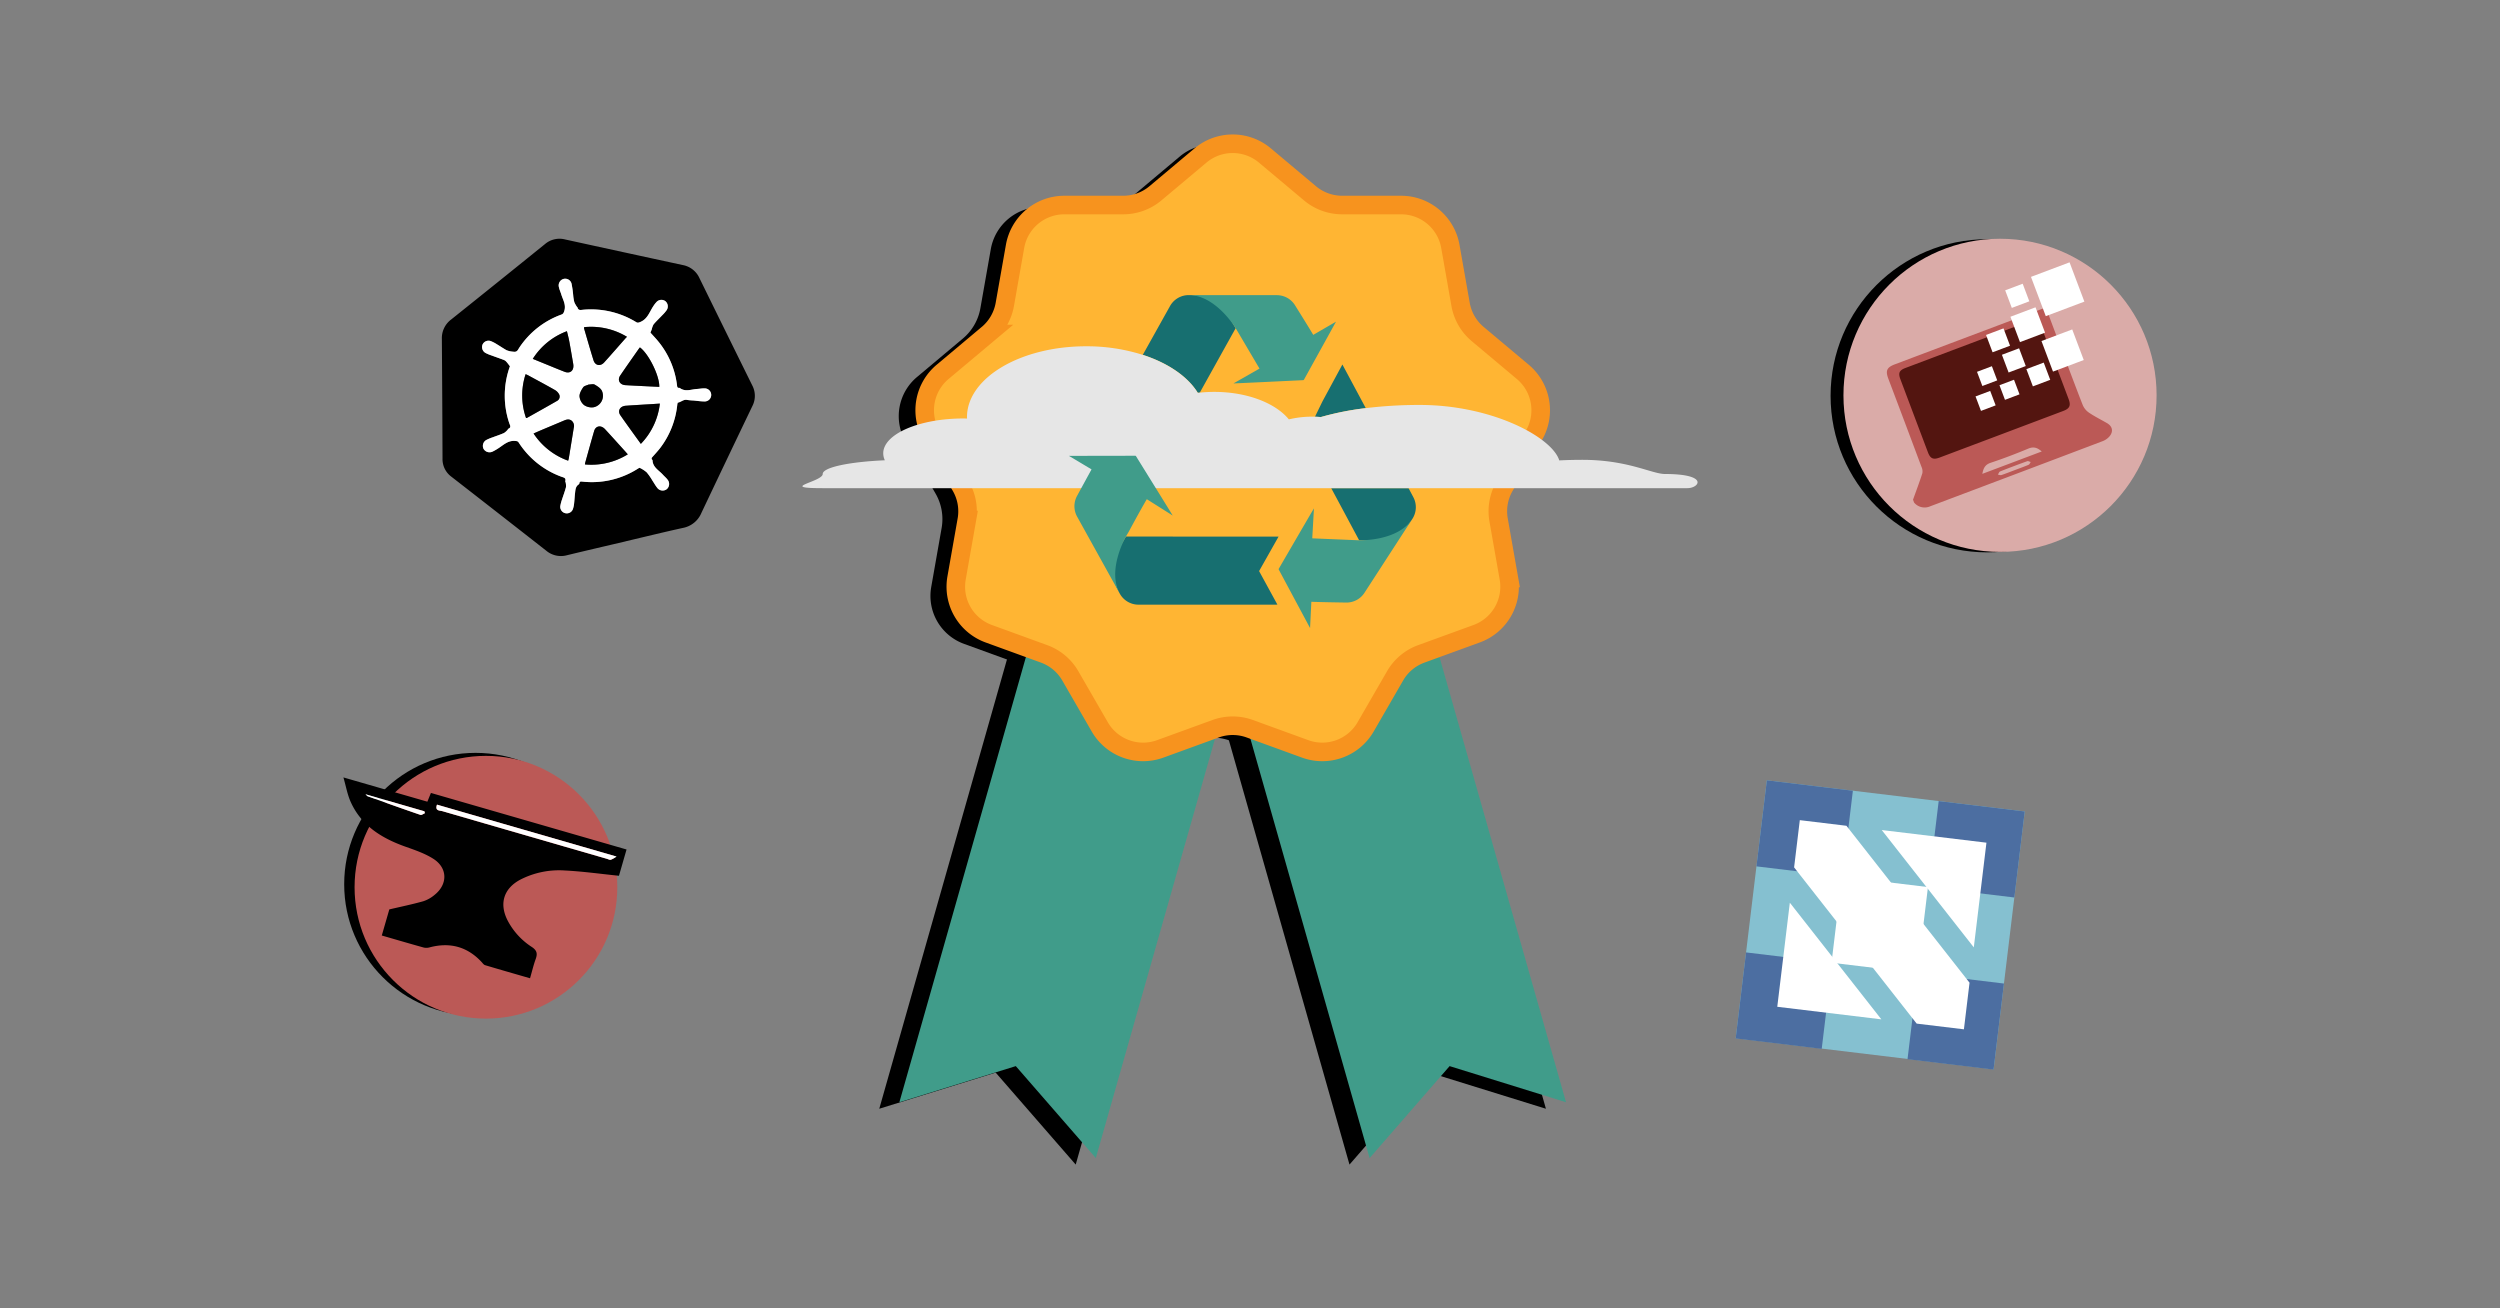 <svg xmlns="http://www.w3.org/2000/svg" viewBox="0 0 1200 628"><rect x="0" y="0" width="1200" height="628" fill="#808080" stroke="none"/><g data-name="Layer 2"><path d="M516.338 559l-38.407-44.146-55.883 17.348 67.578-237.777 94.29 26.798L516.338 559z"/><path d="M647.75 559l38.406-44.146 55.884 17.348-67.578-237.777-94.291 26.798L647.75 559z"/><path d="M617.49 365.376l-27.074-9.854a24.481 24.481 0 00-16.744 0l-27.072 9.854a24.479 24.479 0 01-29.572-10.763l-14.408-24.952a24.479 24.479 0 00-12.827-10.761l-27.073-9.854a24.479 24.479 0 01-15.735-27.253l5-28.374a24.479 24.479 0 00-2.908-16.49l-14.4-24.951a24.479 24.479 0 015.464-30.992l22.071-18.519a24.478 24.478 0 008.372-14.5l5-28.374a24.479 24.479 0 0124.107-20.228H528.5a24.477 24.477 0 0015.734-5.727l22.071-18.52a24.48 24.48 0 0131.47 0l22.07 18.52a24.482 24.482 0 0015.735 5.727h28.82a24.477 24.477 0 0124.1 20.225l5 28.374a24.478 24.478 0 008.372 14.5l22.071 18.519a24.479 24.479 0 015.464 30.992l-14.406 24.951a24.478 24.478 0 00-2.907 16.49l5 28.374a24.479 24.479 0 01-15.735 27.253l-27.065 9.857a24.483 24.483 0 00-12.827 10.763l-14.4 24.952a24.479 24.479 0 01-29.577 10.761z"/><path fill="#409c8a" d="M525.99 555.882l-38.407-44.146-55.884 17.348 67.578-237.777 94.291 26.799-67.578 237.776z"/><path fill="#409c8a" d="M657.401 555.882l38.407-44.146 55.884 17.348-67.579-237.777-94.29 26.799 67.578 237.776z"/><path d="M626.48 359.468l-26.569-9.67a24.017 24.017 0 00-16.432 0l-26.569 9.67a24.022 24.022 0 01-29.02-10.562l-14.137-24.486a24.022 24.022 0 00-12.588-10.563l-26.569-9.67a24.022 24.022 0 01-15.441-26.745l4.91-27.845a24.024 24.024 0 00-2.854-16.182l-14.137-24.487a24.021 24.021 0 015.363-30.413l21.663-18.174a24.025 24.025 0 008.216-14.231l4.91-27.845a24.021 24.021 0 0123.657-19.85h28.274a24.022 24.022 0 0015.443-5.621l21.654-18.174a24.023 24.023 0 0130.882 0L628.8 92.794a24.017 24.017 0 0015.441 5.621h28.274a24.021 24.021 0 0123.657 19.851l4.91 27.844a24.025 24.025 0 008.216 14.231l21.66 18.174a24.022 24.022 0 015.362 30.413l-14.137 24.487a24.018 24.018 0 00-2.853 16.182l4.91 27.845a24.023 24.023 0 01-15.442 26.745l-26.569 9.67a24.022 24.022 0 00-12.588 10.563L655.5 348.906a24.022 24.022 0 01-29.02 10.562z" fill="#ffb533" stroke="#f7931e" stroke-miterlimit="10" stroke-width="8.912"/><path d="M593.112 157.532c-3.544 6.382-10.812 19.432-17.211 30.931l-.95.105c-4.814-7.821-14.279-14.3-26.414-18.237 5.706-10.223 11.068-19.816 13.067-23.412a10.271 10.271 0 018.97-5.269h.006c10.38 0 15.59 4.278 15.59 4.278l6.773 11.33c.111.175.169.274.169.274zM655.568 195.906a136.457 136.457 0 00-21.582 4.284 54.172 54.172 0 00-2.786-.169l3.579-7.356 9.57-17.706c.023.041 5.024 9.378 11.219 20.947zM677.955 249.031v.006c-5.642 8.713-12.065 10.763-12.065 10.763l-13.51-.478a10397.74 10397.74 0 00-13.393-25H676.1c1.025 1.924 1.818 3.41 2.3 4.325a10.254 10.254 0 01-.445 10.384zM540.455 257.546l73.256.019-9.347 16.553 8.793 16.107c-.114.008-57.291.033-66.689.017a10.261 10.261 0 01-8.957-5.282c-5.04-9.077-3.828-15.707-3.828-15.707z" fill="#176f70"/><path d="M641.281 154.4c-.085.178-10.3 18.657-15.36 27.8a.457.457 0 01-.433.281c-2.824.13-33.2 1.613-33.419 1.558l12.487-7.118c-3.362-5.7-6.709-11.385-10.071-17.092l-.02-.034-1.344-2.281-.01.018s-9.51-15.881-22.533-15.881l10.379.007 31.93.02a10.263 10.263 0 018.7 4.822c2.861 4.576 6.964 11.171 8.657 14.048.03.05.063.1.12.189z" fill="#409c8a"/><path d="M809.949 234.32H394.9c-21.891 0 0-3.048 0-6.8 0-3.177 12.689-5.834 29.83-6.586a7.807 7.807 0 01-.775-3.34c0-9.238 17.252-16.727 38.531-16.727.577 0 1.142.029 1.713.041-.006-.216-.052-.426-.052-.641 0-18.8 25.592-34.05 57.17-34.05a88.788 88.788 0 0127.218 4.115c12.135 3.934 21.6 10.416 26.414 18.237l.95-.105a68.422 68.422 0 016.988-.355c15.789 0 29.386 5.4 35.757 13.189A48.011 48.011 0 01629.86 200c.448 0 .9.006 1.34.024.938.029 1.865.093 2.786.169a136.457 136.457 0 0121.582-4.284 211.565 211.565 0 0125.9-1.533c34.906 0 63.6 15.585 66.979 26.618a225.65 225.65 0 0111.133-.274c21.891 0 33.3 6.79 39.632 6.8 21.321.028 16.414 6.8 10.737 6.8z" fill="#e6e6e6"/><path d="M513.085 218.826c.2-.012 21.313-.048 31.762-.065a.453.453 0 01.455.242c1.485 2.406 17.525 28.241 17.585 28.462.068.015-12.424-7.855-12.424-7.855-3.356 5.708-8.686 15.653-8.686 15.653q-.672 1.14-1.343 2.283a.147.147 0 00.021 0s-9.268 16.024-2.947 27.409l-5.032-9.078L517 247.952a10.346 10.346 0 010-9.943c.619-1.148 6.886-12.617 6.937-12.711zM628.836 301.466c-.1-.168-10.065-18.787-14.994-28a.455.455 0 010-.516c1.424-2.442 16.682-28.746 16.849-28.9l-.809 14.35 19.821.833h.039l2.646.112-.01-.019s18.5.645 25.575-10.288l-5.645 8.71-17.366 26.8a10.264 10.264 0 01-8.772 4.68c-5.4-.084-13.162-.223-16.5-.365h-.223l-.611 12.603z" fill="#409c8a"/><circle cx="228.268" cy="424.433" r="63.057"/><circle cx="233.251" cy="425.873" r="63.057" fill="#bb5956"/><path d="M183.254 449.042l3.62-12.523c5.623-1.322 11.023-2.431 16.315-3.922a16.156 16.156 0 005.438-3.078c6.328-5.067 6.278-12.851-.554-17.244-4.025-2.589-8.751-4.2-13.314-5.816-11.455-4.06-21.306-10.054-26.47-21.631-1.54-3.453-2.193-7.3-3.454-11.667l40.3 11.651 1.707-4.2 93.9 27.144-3.642 12.616c-8.865-.9-17.527-2.132-26.229-2.554a40.619 40.619 0 00-20.933 4.314c-7.912 4.1-10.4 11.2-6.518 19.239a33.6 33.6 0 0011.885 13.2c2.449 1.644 2.756 3.218 1.831 5.756-1.055 2.894-1.76 5.915-2.721 9.239-7.4-2.138-14.5-4.161-21.566-6.281-.661-.2-1.175-.971-1.7-1.532-6.848-7.353-15.137-9.563-24.8-7.049a5.868 5.868 0 01-2.887.139c-6.623-1.837-13.215-3.78-20.208-5.801zm26.5-62.817c-1.131 3.122 1.367 2.779 2.647 3.152q39.422 11.482 78.876 22.845c.639.184 1.333.6 1.908.476a12.419 12.419 0 002.747-1.561zm-5.782 4.107l-.261-.92-28.292-8.179c.629.588.817.9 1.082.993 8.425 3.009 16.848 6.025 25.311 8.925.563.192 1.435-.525 2.163-.819z"/><path d="M209.757 386.225l86.178 24.912a12.419 12.419 0 01-2.747 1.561c-.575.123-1.269-.292-1.908-.476q-39.444-11.4-78.876-22.845c-1.28-.377-3.778-.03-2.647-3.152zM203.975 390.332c-.728.294-1.6 1.011-2.16.819-8.463-2.9-16.886-5.916-25.311-8.925-.265-.094-.453-.4-1.082-.993l28.292 8.179z" fill="#fff"/><path d="M300.23 259.874c-9.363 2.2-18.735 4.369-28.082 6.635a10.945 10.945 0 01-9.908-2.14q-22.767-17.822-45.595-35.567a10.464 10.464 0 01-4.236-8.7q-.1-28.705-.315-57.41a11.153 11.153 0 014.486-9.347q22.569-18.043 45.042-36.207a10.732 10.732 0 019.544-2.22q28.287 6.2 56.591 12.314a10.945 10.945 0 017.975 6.257q12.636 25.774 25.352 51.51a10.694 10.694 0 01.056 9.909q-12.293 25.619-24.47 51.293a12.008 12.008 0 01-8.834 7.191c-9.231 2.033-18.411 4.292-27.612 6.459zm-55.476-84.088c.014-.076.009.008-.017.086-.13.394-.27.784-.4 1.179a41.363 41.363 0 00.095 26.031c.326 1 1.147 2.082-.484 2.75-.122.05-.145.3-.26.412a7.38 7.38 0 01-1.776 1.6c-1.771.794-3.634 1.385-5.452 2.079a21.184 21.184 0 00-2.974 1.236 3.237 3.237 0 00-1.382 4.283 3.315 3.315 0 004.327 1.317 21.564 21.564 0 002.166-1.206c2.749-1.617 5-4.244 8.709-3.9.787.073 1.223.08 1.647.731a41.12 41.12 0 0020.494 16.428c1.037.389 2.38.5 1.864 2.2-.028.09.119.22.133.338a7.351 7.351 0 01.221 2.478c-.513 2-1.266 3.938-1.894 5.91a18.626 18.626 0 00-.777 2.867 3.13 3.13 0 006.081 1.475 12.067 12.067 0 00.5-2.548c.174-1.521.237-3.055.416-4.576.2-1.666.167-3.445 1.867-4.509a.867.867 0 00.251-.552c.13-.786.626-.811 1.283-.741a41.1 41.1 0 0026.836-6.231c.269-.168.7-.438.875-.339a14 14 0 013.315 2.157 28.5 28.5 0 012.758 3.969c.756 1.134 1.406 2.351 2.261 3.4a3.24 3.24 0 004.636.652 3.274 3.274 0 00.3-4.593c-.65-.847-1.5-1.538-2.217-2.336-1.908-2.119-4.83-3.516-4.951-6.917a.384.384 0 00-.129-.209c-.623-.636-.2-1.048.248-1.555 1.323-1.483 2.686-2.945 3.865-4.539a41.19 41.19 0 007.886-20.269c.044-.392.165-1.079.333-1.105 1.523-.239 2.678-1.663 4.4-1.281a23.685 23.685 0 002.967.265c1.768.16 3.535.451 5.3.462a3.136 3.136 0 10.063-6.266c-1.189-.039-2.384.212-3.58.279-2.771.155-5.617 1.526-8.269-.474a.646.646 0 00-.365-.042c-.7.018-.856-.384-.935-1.015a40.949 40.949 0 00-8.824-21.043c-1.263-1.566-2.667-3.019-3.963-4.475.231-.576.456-1.1.651-1.63a7.779 7.779 0 01.864-2.334c1.331-1.58 2.856-2.993 4.277-4.5a16.718 16.718 0 002.009-2.348 3.241 3.241 0 00-.624-4.271 3.18 3.18 0 00-4.279.434 13.359 13.359 0 00-1.508 1.966c-1.841 2.754-2.758 6.205-6.344 7.621-.812.321-1.211.431-1.894.021a41.483 41.483 0 00-25.343-5.945c-1.141.094-2.418.553-2.829-1.148-.016-.066-.139-.1-.18-.165a11.291 11.291 0 01-1.313-2.271 20.228 20.228 0 01-.553-3.3 49.436 49.436 0 00-.775-5.52 3.134 3.134 0 00-3.92-2.357 3.242 3.242 0 00-2.168 3.954c.243 1.166.776 2.267 1.122 3.415.792 2.629 2.448 5.042 1.427 8.1-.305.912-.546 1.334-1.354 1.632a40.874 40.874 0 00-20.189 15.846c-.7 1.029-1 2.324-2.965 1.958a9.812 9.812 0 01-3.259-.748c-1.543-.887-3.018-1.893-4.548-2.805a16.851 16.851 0 00-2.847-1.494 3.153 3.153 0 00-4.008 1.568 3.218 3.218 0 001.4 4.087 19.211 19.211 0 002.97 1.235c1.978.736 3.978 1.414 5.947 2.174a3.278 3.278 0 011.155.891c.536.596.998 1.258 1.63 2.071z"/><path d="M244.754 175.786c-.632-.813-1.094-1.475-1.631-2.07a3.278 3.278 0 00-1.155-.891c-1.969-.76-3.969-1.438-5.947-2.174a19.211 19.211 0 01-2.97-1.235 3.218 3.218 0 01-1.4-4.087 3.153 3.153 0 014.008-1.568 16.851 16.851 0 012.847 1.494c1.53.912 3.005 1.918 4.548 2.805a9.812 9.812 0 003.259.748c1.967.366 2.269-.929 2.965-1.958A40.874 40.874 0 01269.47 151c.808-.3 1.049-.72 1.354-1.632 1.021-3.058-.635-5.471-1.427-8.1-.346-1.148-.879-2.249-1.122-3.415a3.242 3.242 0 012.168-3.954 3.134 3.134 0 013.92 2.357 49.436 49.436 0 01.775 5.52 20.228 20.228 0 00.553 3.3 11.291 11.291 0 001.309 2.278c.041.067.164.1.18.165.411 1.7 1.688 1.242 2.829 1.148a41.483 41.483 0 0125.343 5.945c.683.41 1.082.3 1.894-.021 3.586-1.416 4.5-4.867 6.344-7.621a13.359 13.359 0 011.51-1.97 3.18 3.18 0 014.289-.427 3.241 3.241 0 01.624 4.271 16.718 16.718 0 01-2.009 2.348c-1.421 1.506-2.946 2.919-4.277 4.5a7.779 7.779 0 00-.864 2.334c-.195.533-.42 1.054-.651 1.63 1.3 1.456 2.7 2.909 3.963 4.475A40.949 40.949 0 01325 185.177c.079.631.23 1.033.935 1.015a.646.646 0 01.365.042c2.652 2 5.5.629 8.269.474 1.2-.067 2.391-.318 3.58-.279a3.136 3.136 0 11-.063 6.266c-1.769-.011-3.536-.3-5.3-.462a23.685 23.685 0 01-2.967-.265c-1.725-.382-2.88 1.042-4.4 1.281-.168.026-.289.713-.333 1.105a41.19 41.19 0 01-7.886 20.269c-1.179 1.594-2.542 3.056-3.865 4.539-.452.507-.871.919-.248 1.555a.384.384 0 01.129.209c.121 3.4 3.043 4.8 4.951 6.917.718.8 1.567 1.489 2.217 2.336a3.274 3.274 0 01-.3 4.593 3.24 3.24 0 01-4.636-.652c-.855-1.053-1.5-2.27-2.261-3.4a28.5 28.5 0 00-2.758-3.969 14 14 0 00-3.315-2.157c-.173-.1-.606.171-.875.339a41.1 41.1 0 01-26.839 6.227c-.657-.07-1.153-.045-1.283.741a.867.867 0 01-.251.552c-1.7 1.064-1.67 2.843-1.867 4.509-.179 1.521-.242 3.055-.416 4.576a12.067 12.067 0 01-.5 2.548 3.13 3.13 0 01-6.083-1.475 18.626 18.626 0 01.777-2.867c.628-1.972 1.381-3.909 1.894-5.91a7.351 7.351 0 00-.221-2.478c-.014-.118-.161-.248-.133-.338.516-1.706-.827-1.813-1.864-2.2a41.12 41.12 0 01-20.494-16.428c-.424-.651-.86-.658-1.647-.731-3.713-.344-5.96 2.283-8.709 3.9a21.564 21.564 0 01-2.166 1.206 3.315 3.315 0 01-4.327-1.317 3.237 3.237 0 011.382-4.283 21.184 21.184 0 012.974-1.236c1.818-.694 3.681-1.285 5.452-2.079a7.38 7.38 0 001.776-1.6c.115-.11.138-.362.26-.412 1.631-.668.81-1.747.484-2.75a41.363 41.363 0 01-.095-26.031c.127-.395.267-.785.4-1.179.02-.084.025-.168.011-.092zm62.855 37.272a33.179 33.179 0 009.124-19.333l-4.827.305c-3.841.24-7.684.447-11.522.73-2.768.2-4.077 2.429-2.6 4.563 3.158 4.554 6.441 9.019 9.825 13.735zm-51.872-40.8c2.177.889 4.125 1.687 6.075 2.48 3.068 1.247 6.122 2.532 9.212 3.725 2.537.98 4.4-.465 4.193-3.179-.03-.411-.1-.821-.176-1.228-.594-3.428-1.163-6.86-1.8-10.28-.292-1.568-.72-3.11-1.117-4.8a32.958 32.958 0 00-16.387 13.282zm-3.246 28.368c.2.007.3.042.361.008 4.831-2.717 9.674-5.414 14.477-8.18a2.35 2.35 0 001.132-3 5.262 5.262 0 00-2.124-2.259c-4.244-2.421-8.561-4.716-12.856-7.05-.346-.188-.716-.332-1.183-.546a32.773 32.773 0 00.193 21.027zm63.973-14.926c.146-5.25-5.057-15.83-9.273-18.925a1.349 1.349 0 00-.27.227c-3.085 4.418-6.207 8.81-9.227 13.271-1.47 2.17-.2 4.442 2.531 4.6 5.375.32 10.747.556 16.239.827zm-15.124 32.38c-.592-.668-1.073-1.224-1.567-1.768-3.112-3.437-6.2-6.9-9.352-10.3-1.938-2.092-4.5-1.666-5.239.874-1.486 5.087-2.881 10.2-4.309 15.3a6.07 6.07 0 00-.1.735 33.24 33.24 0 0020.567-4.838zm-28.622 3.051c.122-.442.236-.747.288-1.062q1.2-7.349 2.388-14.7a3.3 3.3 0 00-.972-3.4c-1.159-.926-2.378-.669-3.628-.136-3.653 1.559-7.322 3.08-10.98 4.626-1.194.5-2.374 1.04-3.7 1.622a33.268 33.268 0 0016.604 13.053zm7.654-64.1a3.506 3.506 0 00.019.751c1.483 5.05 2.918 10.115 4.491 15.137.806 2.571 3.292 3.059 5.127 1.031 3.5-3.87 6.921-7.818 10.377-11.731.137-.155.3-.285.579-.541a33.266 33.266 0 00-20.593-4.642zm2.156 27.554c-.889.426-2.126.623-2.6 1.332-.87 1.294-1.819 2.916-1.75 4.354a6.13 6.13 0 002.164 4.146 6.4 6.4 0 004.7 1.046 5.656 5.656 0 003.918-7.751c-.557-1.317-2.168-2.326-3.524-3.109-.715-.403-1.872-.033-2.908-.013z" fill="#fff"/><path d="M307.609 213.058c-3.384-4.716-6.667-9.181-9.823-13.735-1.479-2.134-.17-4.359 2.6-4.563 3.838-.283 7.681-.49 11.522-.73l4.827-.305a33.179 33.179 0 01-9.126 19.333zM255.737 172.258a32.958 32.958 0 0116.388-13.281c.4 1.689.825 3.231 1.117 4.8.636 3.42 1.2 6.852 1.8 10.28.071.407.146.817.176 1.228.2 2.714-1.656 4.159-4.193 3.179-3.09-1.193-6.144-2.478-9.212-3.725-1.951-.794-3.899-1.592-6.076-2.481zM252.491 200.626a32.773 32.773 0 01-.191-21.026c.467.214.837.358 1.183.546 4.3 2.334 8.612 4.629 12.856 7.05a5.262 5.262 0 012.124 2.259 2.35 2.35 0 01-1.132 3c-4.8 2.766-9.646 5.463-14.477 8.18-.063.033-.162-.002-.363-.009zM316.464 185.7c-5.492-.274-10.868-.51-16.239-.825-2.734-.16-4-2.432-2.531-4.6 3.02-4.461 6.142-8.853 9.227-13.271a1.349 1.349 0 01.27-.227c4.216 3.096 9.419 13.676 9.273 18.923zM301.34 218.083a33.24 33.24 0 01-20.564 4.847 6.07 6.07 0 01.1-.735c1.428-5.1 2.823-10.216 4.309-15.3.742-2.54 3.3-2.966 5.239-.874 3.151 3.4 6.24 6.86 9.352 10.3.491.538.972 1.094 1.564 1.762zM272.718 221.134a33.268 33.268 0 01-16.6-13.05c1.323-.582 2.5-1.118 3.7-1.622 3.658-1.546 7.327-3.067 10.98-4.626 1.25-.533 2.469-.79 3.628.136a3.3 3.3 0 01.972 3.4q-1.175 7.353-2.388 14.7c-.056.315-.17.62-.292 1.062zM280.372 157.036a33.266 33.266 0 0120.593 4.647c-.276.256-.442.386-.579.541-3.456 3.913-6.874 7.861-10.377 11.731-1.835 2.028-4.321 1.54-5.127-1.031-1.573-5.022-3.008-10.087-4.491-15.137a3.506 3.506 0 01-.019-.751zM282.528 184.59c1.036-.02 2.193-.39 2.9.018 1.356.783 2.967 1.792 3.524 3.109a5.656 5.656 0 01-3.918 7.751 6.4 6.4 0 01-4.7-1.046 6.13 6.13 0 01-2.164-4.146c-.069-1.438.88-3.06 1.75-4.354.48-.709 1.719-.906 2.608-1.332z"/><circle cx="953.832" cy="189.979" r="75.154"/><circle cx="960.01" cy="189.754" r="75.154" fill="#daaba8"/><path fill="#531510" d="M908.607 177.625l69.86-26.328 17.24 45.744-69.86 26.328z"/><path d="M918.248 239.86c1.515-4.227 3.106-8.429 4.484-12.7a5.086 5.086 0 00-.4-3.016q-7.915-21.179-15.919-42.325c-1.471-3.907-.761-5.475 3.166-6.958q17.919-6.764 35.843-13.511l26.236-9.887 1.207 3.2-26.522 10q-15.854 5.975-31.707 11.953c-3.015 1.139-3.581 2.411-2.43 5.473q6.575 17.481 13.175 34.955c1.176 3.115 2.54 3.746 5.675 2.567q29.646-11.153 59.279-22.342c3.131-1.182 3.752-2.609 2.6-5.692-1.173-3.142-14.628-38.819-15.883-42.149l4.939-1.862c1.859 4.933 15.829 42.329 17.816 47.067a8.489 8.489 0 003.011 3.521c2.717 1.812 5.658 3.286 8.5 4.916 2.651 1.523 3.228 4 1.25 6.388a8.32 8.32 0 01-3.353 2.32q-41.33 15.663-82.691 31.238a6.586 6.586 0 01-7.752-1.775zm61.791-23.153c-2.145-1.878-3.925-2.423-6.431-1.38-5.956 2.479-12 4.778-18.12 6.822-2.722.909-3.487 2.693-3.964 5.3zm-12.933 8.939c2.209-.833 4.437-1.617 6.609-2.536.454-.192.7-.881 1.038-1.34-.562-.145-1.219-.556-1.671-.393q-6.549 2.349-13.019 4.909c-.489.195-.73 1.011-1.086 1.539.578.078 1.225.362 1.721.2 2.16-.725 4.277-1.575 6.408-2.379z" fill="#bb5956"/><path d="M1000.5 144.777l-18.521 6.98-7.111-18.857 18.522-6.98zM985.438 178.372l-5.533-14.682 14.764-5.564 5.533 14.682zM981.628 159.681l-12.041 4.538L965 152.041l12.041-4.538zM974.07 144.63l-8.4 3.166-3.18-8.439 8.4-3.167zM956.437 169.1l-3.136-8.322 8.38-3.158 3.136 8.321zM960.92 170.291l8.243-3.107 3.209 8.516-8.242 3.106zM980.988 174.039l3.122 8.282-8.327 3.138-3.121-8.282zM951.529 185.279l-2.564-6.805 7.141-2.692 2.565 6.806zM969.368 189.288l-6.976 2.629-2.643-7.013 6.976-2.629zM955.293 187.636l2.616 6.939-7.036 2.652-2.615-6.94z" fill="#fff"/><path fill="#85c0d0" d="M848.085 374.553L971.871 389.5l-14.947 123.785L833.14 498.34z"/><path fill="#4c6ea1" d="M848.084 374.553l41.301 4.987-4.987 41.301-41.3-4.987zM930.57 384.513l41.3 4.987-4.986 41.301-41.301-4.987z"/><path fill="#fff" d="M884.116 420.807l41.3 4.987-4.986 41.301-41.301-4.987z"/><path fill="#4c6ea1" d="M838.11 457.156l41.301 4.987-4.987 41.3-41.3-4.986zM920.595 467.115l41.301 4.987-4.987 41.301-41.3-4.987z"/><path fill="#fff" d="M947.424 454.739l6.068-50.252-50.252-6.068 44.184 56.32zM886.284 396.372l-22.377-2.702-2.738 22.67 58.836 74.995 22.67 2.737 2.702-22.377-59.093-75.323zM859.122 433.296l-6.032 49.959 49.959 6.032-43.927-55.991z"/></g></svg>